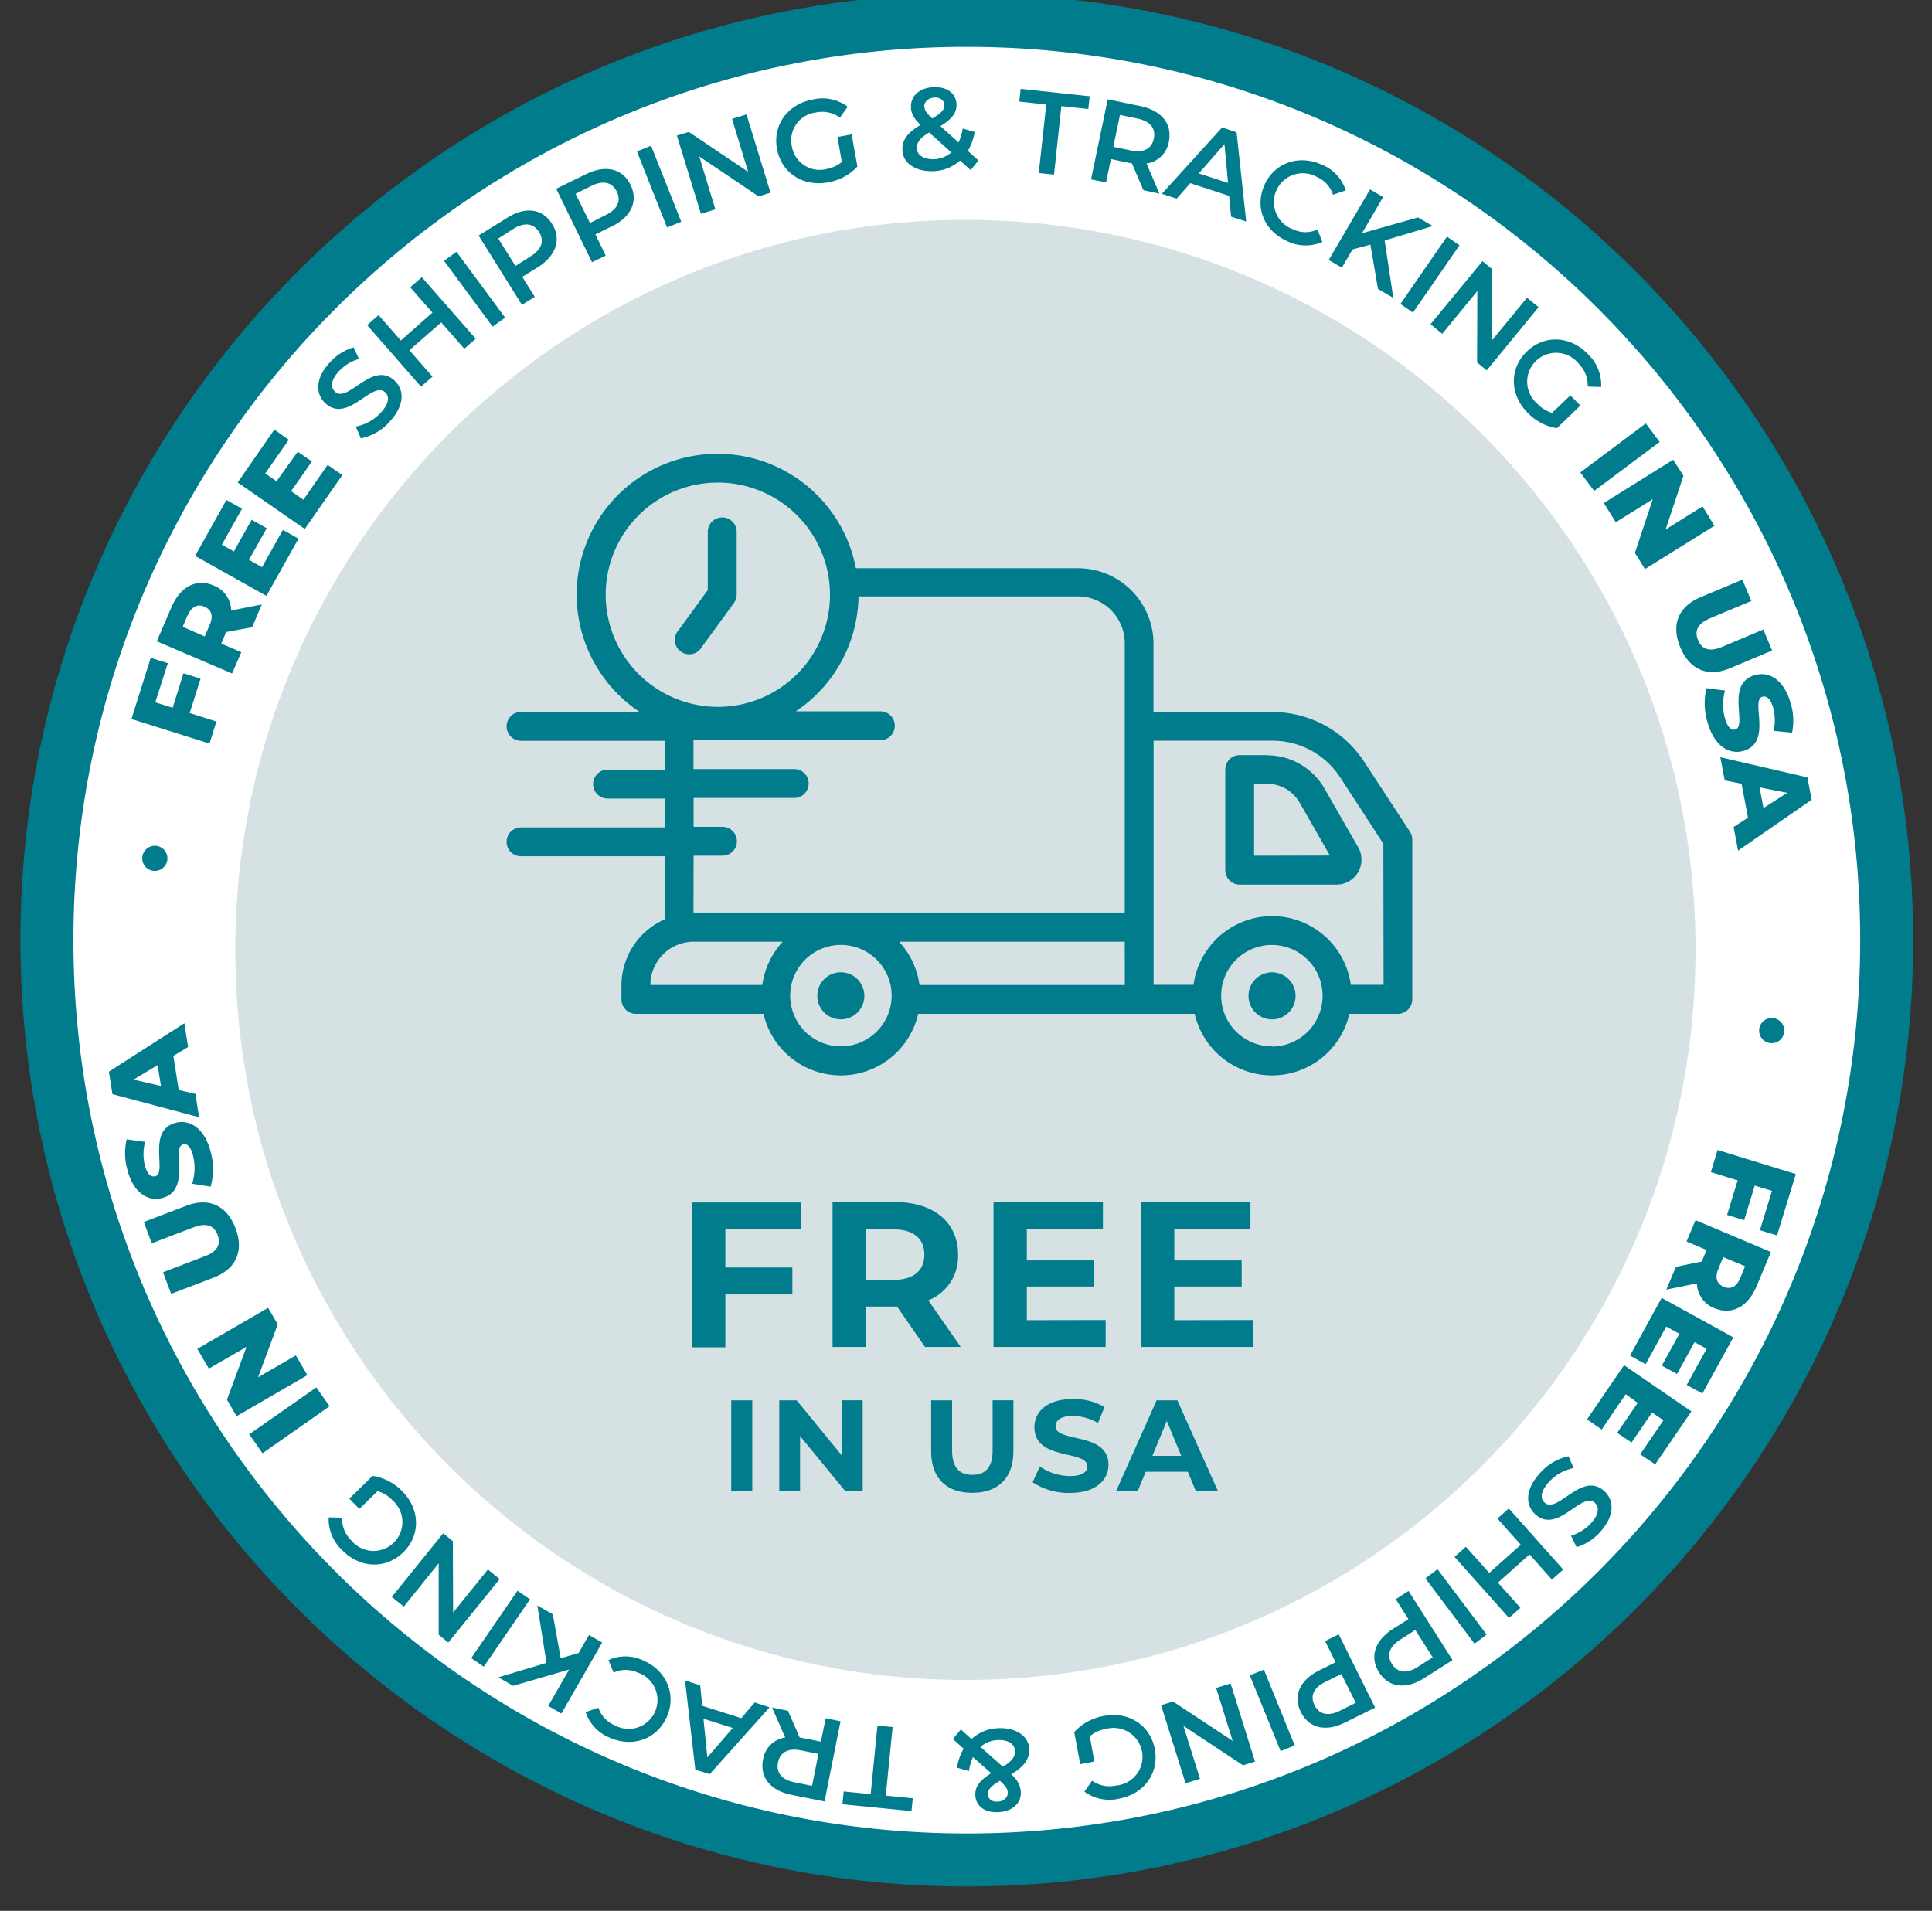 <svg xmlns="http://www.w3.org/2000/svg" width="92" height="91" fill="none" viewBox="0 0 92 91">
  <rect x="0" y="0" width="92" height="91" fill="#333333" stroke="none"/>
  <g clip-path="url(#clip0_2189_1341)">
    <path fill="#fff" d="M45.972 89.199c24.203 0 43.823-19.62 43.823-43.823 0-24.202-19.62-43.822-43.823-43.822S2.149 21.174 2.149 45.376C2.15 69.58 21.77 89.2 45.972 89.2z"/>
    <path fill="#007C8C" d="M45.972 89.545c-24.354 0-44.166-19.813-44.166-44.169C1.806 21.02 21.618 1.21 45.972 1.21c24.354 0 44.169 19.813 44.169 44.166 0 24.354-19.813 44.169-44.169 44.169zm0-87.648c-23.974 0-43.479 19.506-43.479 43.48 0 23.973 19.506 43.48 43.479 43.48s43.481-19.505 43.481-43.48c0-23.977-19.505-43.48-43.481-43.48z"/>
    <g opacity=".15" style="mix-blend-mode:screen">
      <path fill="#fff" d="M45.97 89.199c24.203 0 43.823-19.62 43.823-43.823 0-24.202-19.62-43.822-43.823-43.822S2.147 21.174 2.147 45.376C2.147 69.58 21.767 89.2 45.97 89.2z" opacity=".15"/>
      <path fill="#fff" d="M45.97 88.94c-24.354 0-44.166-19.813-44.166-44.169C1.804 20.415 21.616.605 45.97.605c24.354 0 44.169 19.813 44.169 44.166 0 24.354-19.813 44.169-44.169 44.169zm0-87.648c-23.973 0-43.479 19.506-43.479 43.48 0 23.973 19.506 43.48 43.479 43.48 23.974 0 43.481-19.505 43.481-43.48 0-23.976-19.505-43.48-43.481-43.48z" opacity=".15"/>
    </g>
    <path fill="#D5E1E2" d="M45.972 80.004c19.202 0 34.768-15.566 34.768-34.768 0-19.201-15.566-34.767-34.768-34.767-19.201 0-34.767 15.566-34.767 34.767 0 19.202 15.566 34.768 34.767 34.768z"/>
    <path fill="#007C8C" d="M7.305 41.472a.6.6 0 01-.528-.66.599.599 0 11.528.66zM7.394 33.446l.827.257.516-1.64.813.256-.518 1.638 1.274.403-.33 1.05L6.26 34.24l.916-2.914.816.256-.598 1.863zM10.767 30.098l-.23.552.952.41-.438 1.013-3.586-1.535.706-1.634c.422-.976 1.194-1.374 2.01-1.017a1.292 1.292 0 01.827 1.187l1.457-.287-.458 1.084-1.24.227zm-1.833-.8l-.234.553 1.047.458.243-.564c.181-.417.076-.71-.25-.852-.325-.142-.616-.014-.797.405h-.009zM13.472 25.234l.744.417-1.53 2.726-3.396-1.904 1.492-2.664.742.417-.96 1.713.573.321.848-1.51.717.404-.846 1.507.621.348.995-1.775zM15.602 22.138l.7.486-1.788 2.566-3.196-2.213 1.746-2.52.687.485-1.122 1.604.538.374 1.01-1.407.676.458-.99 1.42.585.406 1.154-1.659zM17.184 20.876l-.243-.563a2.156 2.156 0 001.187-.656c.41-.444.424-.781.213-.976-.619-.57-1.783 1.506-2.846.525-.458-.426-.515-1.157.209-1.943.303-.34.695-.59 1.132-.72l.259.55a2.142 2.142 0 00-.954.582c-.407.443-.4.78-.185.981.61.561 1.778-1.503 2.83-.534.458.424.508 1.146-.216 1.943-.36.415-.848.7-1.386.811zM20.087 13.2l2.568 2.93-.545.477-1.1-1.255-1.514 1.326 1.097 1.258-.545.477-2.564-2.93.543-.477 1.06 1.21 1.506-1.33-1.06-1.207.554-.479zM21.145 12.42l.593-.43 2.315 3.135-.594.429-2.314-3.135zM26.288 10.661c.458.726.197 1.512-.671 2.062l-.747.458.595.954-.611.382-2.063-3.301 1.357-.841c.868-.553 1.682-.445 2.14.286zm-.619.387c-.259-.414-.687-.483-1.226-.146l-.717.458.82 1.306.718-.458c.538-.33.666-.745.405-1.16zM30.026 8.805c.376.77.037 1.522-.884 1.97l-.79.386.49 1.01-.651.316-1.705-3.5 1.44-.702c.916-.449 1.722-.256 2.1.52zm-.655.319c-.215-.44-.635-.552-1.203-.275l-.76.38.687 1.391.747-.38c.573-.278.744-.676.529-1.116zM30.331 7.213l.672-.275 1.437 3.62-.674.276-1.434-3.62zM35.546 5.449l1.146 3.728-.57.174-2.824-1.902.766 2.52-.688.211-1.143-3.725.57-.172 2.823 1.9-.767-2.521.687-.213zM39.88 6.523l.674-.123.275 1.528c-.372.404-.869.67-1.411.758-1.187.216-2.213-.458-2.42-1.603-.206-1.146.518-2.129 1.717-2.347a2.007 2.007 0 011.651.346l-.368.518a1.446 1.446 0 00-1.146-.245 1.332 1.332 0 00-1.146 1.604 1.341 1.341 0 001.63 1.095 1.59 1.59 0 00.75-.34l-.205-1.19zM46.221 8.102l-.504-.458c-.355.32-.815.5-1.294.506-.823.025-1.432-.385-1.45-.996-.017-.484.229-.832.866-1.208-.328-.307-.459-.559-.459-.843-.018-.545.417-.933 1.1-.953.63-.019 1.052.298 1.068.825.011.4-.213.687-.766 1.03l.864.777c.097-.21.163-.435.197-.664l.569.167a2.656 2.656 0 01-.323.9l.504.459-.372.458zm-.916-.84l-1.059-.954c-.442.264-.593.474-.584.752 0 .323.328.536.807.522a1.31 1.31 0 00.825-.32h.01zm-1.28-2.189c0 .172.082.298.368.566.442-.257.584-.424.577-.635-.006-.21-.174-.369-.458-.36-.284.01-.506.188-.5.43h.012zM49.821 4.975l-1.283-.138.064-.607 3.288.353-.066.607-1.283-.137-.35 3.26-.727-.073.357-3.265zM54.45 9.058l-.548-1.279c-.048 0-.099-.016-.147-.025l-.855-.181-.229 1.111-.717-.142.795-3.813 1.57.326c1.001.21 1.514.852 1.34 1.695a1.25 1.25 0 01-1.063 1.036l.616 1.434-.763-.162zm-.29-3.414l-.829-.172-.316 1.519.83.172c.62.13 1-.087 1.1-.566.098-.479-.163-.823-.784-.953zM58.53 9.326l-1.852-.603-.644.736-.708-.23 2.871-3.16.688.23.458 4.248-.72-.23-.094-.991zm-.051-.614l-.172-1.847-1.221 1.393 1.393.454zM60.213 8.81c.477-1.06 1.634-1.462 2.725-.971a1.966 1.966 0 011.145 1.226l-.607.208a1.376 1.376 0 00-.76-.843 1.375 1.375 0 10-1.123 2.497 1.347 1.347 0 001.145 0l.23.594a1.976 1.976 0 01-1.678-.04c-1.086-.478-1.556-1.61-1.077-2.67zM65.258 11.65l-.855.229-.504.866-.626-.365 1.969-3.361.623.364-1.008 1.723 2.669-.751.701.41-2.291.687.412 2.734-.73-.426-.36-2.11zM68.903 11.269l.596.41-2.216 3.208-.596-.412 2.216-3.206zM73.267 14.627l-2.472 3.011-.458-.378.013-3.402-1.672 2.039-.557-.458 2.472-3.002.459.378-.014 3.403 1.675-2.04.554.45zM74.78 18.828l.475.483-1.118 1.08a2.467 2.467 0 01-1.414-.757c-.839-.868-.85-2.092-.014-2.898.837-.807 2.062-.75 2.906.128a2.018 2.018 0 01.63 1.565l-.64-.02a1.445 1.445 0 00-.424-1.082 1.376 1.376 0 10-1.975 1.897c.191.205.433.356.701.438l.873-.834zM78.371 20.163l.66.882-3.118 2.335-.66-.882 3.118-2.335zM81.639 25.039l-3.307 2.062-.478-.77.85-2.56-1.762 1.1-.57-.916 3.303-2.062.49.763-.85 2.56 1.76-1.1.564.923zM80.978 28.441l1.991-.836.427 1.015-1.96.823c-.616.258-.753.618-.575 1.044.18.427.532.576 1.146.317l1.96-.825.42 1.001-1.99.836c-1.073.459-1.934.076-2.381-.985-.447-1.06-.108-1.938.962-2.39zM81.262 32.773l.882.112a2.467 2.467 0 000 1.34c.133.438.307.57.488.516.591-.179-.479-2.168.917-2.585.666-.201 1.374.179 1.707 1.286.15.468.178.967.082 1.45l-.88-.087c.084-.37.075-.755-.025-1.12-.133-.443-.33-.557-.515-.502-.57.172.492 2.158-.883 2.573-.648.194-1.374-.181-1.7-1.288a3.055 3.055 0 01-.073-1.696zM83.238 38.94l-.307-1.617-.802-.159-.208-1.104 4.145.96.204 1.066-3.504 2.424-.213-1.128.685-.442zm.738-.458l1.13-.726-1.318-.26.188.986zM84.42 48.483a.599.599 0 11-.135 1.19.599.599 0 01.135-1.19zM84.38 56.711l-.82-.25-.504 1.643-.814-.247.504-1.645-1.278-.392.323-1.054 3.725 1.145-.895 2.922-.814-.248.573-1.874zM81.036 60.08l.23-.553-.954-.403.428-1.015 3.59 1.514-.687 1.641c-.414.98-1.182 1.375-2.002 1.036a1.297 1.297 0 01-.836-1.183l-1.455.298.458-1.086 1.228-.25zm1.833.785l.23-.563-1.043-.436-.23.564c-.178.422-.07.715.257.852.328.138.605.005.786-.417zM78.363 64.969l-.745-.41 1.508-2.75 3.414 1.879-1.474 2.676-.746-.41.948-1.72-.575-.317-.836 1.515-.722-.397.836-1.517-.625-.343-.983 1.794zM76.27 68.076l-.7-.481 1.766-2.58 3.208 2.201-1.726 2.52-.715-.476 1.11-1.622-.544-.369-.976 1.428-.687-.459.978-1.427-.568-.415-1.145 1.68zM74.69 69.352l.247.562c-.454.09-.867.323-1.18.664-.407.458-.419.786-.204.978.624.566 1.77-1.519 2.841-.547.459.421.525 1.145-.192 1.943-.3.343-.691.595-1.127.728l-.264-.545c.363-.11.69-.314.949-.591.403-.444.396-.784.176-.98-.614-.557-1.764 1.516-2.825.554-.458-.417-.515-1.146.202-1.943.356-.418.84-.707 1.377-.823zM71.856 77.05l-2.593-2.907.54-.481 1.112 1.244 1.503-1.34-1.112-1.247.541-.481 2.592 2.908-.539.48-1.065-1.2-1.506 1.343 1.073 1.2-.546.481zM70.793 77.844l-.578.435-2.339-3.114.577-.435 2.34 3.114zM65.67 79.64c-.458-.722-.208-1.51.655-2.062l.743-.472-.603-.949.61-.39 2.094 3.291-1.354.862c-.864.55-1.682.449-2.145-.28zm.616-.392c.264.415.688.477 1.226.138l.715-.459-.832-1.303-.712.458c-.536.344-.66.754-.397 1.166zM61.945 81.53c-.382-.767-.05-1.521.869-1.977l.788-.392-.502-1.008.648-.321 1.735 3.49-1.437.712c-.916.456-1.718.27-2.1-.504zm.653-.323c.218.438.637.545 1.205.264l.759-.376-.688-1.375-.756.376c-.57.272-.74.671-.52 1.111zM61.652 83.122l-.669.273-1.468-3.609.671-.272 1.466 3.608zM56.455 84.926l-1.164-3.719.568-.176 2.84 1.876-.787-2.52.688-.216 1.161 3.721-.568.177-2.839-1.877.788 2.52-.687.214zM52.112 83.888l-.671.128-.289-1.526c.37-.406.864-.677 1.405-.77 1.187-.229 2.218.436 2.433 1.577.216 1.14-.502 2.133-1.698 2.36a2.013 2.013 0 01-1.654-.333l.364-.522a1.444 1.444 0 001.146.23 1.373 1.373 0 00.599-2.54 1.375 1.375 0 00-1.103-.15 1.562 1.562 0 00-.75.345l.218 1.2zM45.754 82.362l.507.458a1.966 1.966 0 011.29-.518c.822-.032 1.434.374 1.457.985.018.484-.23.832-.855 1.213a1.18 1.18 0 01.458.84c.021.543-.41.935-1.092.96-.63.026-1.054-.288-1.075-.815-.014-.401.208-.699.756-1.038l-.87-.768a2.583 2.583 0 00-.19.665l-.57-.163c.05-.318.156-.624.317-.903l-.509-.458.376-.458zm.935.832l1.066.944c.442-.269.588-.48.577-.757-.012-.323-.332-.533-.809-.515a1.31 1.31 0 00-.834.328zm1.297 2.176c0-.172-.083-.298-.371-.563-.443.26-.58.428-.573.639.007.21.176.367.458.355.282-.011.495-.19.486-.43zM42.18 85.512l1.285.128-.061.61-3.288-.326.06-.609 1.285.126.323-3.265.721.071-.325 3.265zM37.522 81.47l.557 1.275c.05.004.1.013.149.025l.861.172.23-1.114.707.142-.763 3.82-1.572-.314c-1.003-.202-1.523-.839-1.354-1.684a1.244 1.244 0 011.054-1.045l-.627-1.43.758.154zm.318 3.41l.83.167.302-1.523-.83-.165c-.62-.124-.998.096-1.094.575-.097.479.17.822.792.946zM33.44 81.234l1.86.59.636-.745.71.229-2.848 3.182-.687-.215-.49-4.246.721.23.099.975zm.058.615l.186 1.844 1.21-1.402-1.396-.442zM31.753 81.762c-.47 1.065-1.625 1.475-2.718.992a1.972 1.972 0 01-1.145-1.217l.604-.213a1.375 1.375 0 00.77.836 1.375 1.375 0 101.102-2.506 1.355 1.355 0 00-1.145 0l-.248-.596a1.967 1.967 0 011.678.027c1.093.486 1.57 1.614 1.102 2.677zM26.7 78.969l.85-.243.497-.864.628.36-1.94 3.38-.628-.36.994-1.733-2.665.775-.703-.406 2.291-.687-.435-2.734.735.422.376 2.09zM23.038 79.372l-.598-.408 2.202-3.208.596.408-2.2 3.208zM18.658 76.05l2.447-3.03.459.374.013 3.4 1.657-2.05.559.457-2.445 3.023-.458-.374v-3.402L19.23 76.51l-.573-.46zM17.114 71.859l-.48-.488 1.11-1.086a2.486 2.486 0 011.42.742c.846.864.866 2.087.037 2.9-.83.814-2.062.766-2.908-.105a2.01 2.01 0 01-.641-1.56l.637.014a1.452 1.452 0 00.435 1.079 1.374 1.374 0 101.96-1.911 1.565 1.565 0 00-.704-.433l-.866.848zM12.5 69.208l-.632-.903 3.194-2.232.633.896-3.194 2.239zM9.396 64.236l3.37-1.953.46.786-.936 2.52 1.797-1.04.55.94-3.37 1.954-.46-.785.933-2.52-1.794 1.04-.55-.942zM10.166 60.847l-2.016.77-.387-1.029 1.986-.76c.626-.23.775-.594.61-1.025-.165-.43-.511-.591-1.146-.353l-1.986.759-.38-1.015 2.018-.77c1.088-.415 1.938-.012 2.348 1.063.41 1.075.042 1.945-1.047 2.36zM10.028 56.512l-.878-.14c.137-.435.151-.9.042-1.343-.12-.44-.287-.58-.47-.532-.598.16.408 2.184-.992 2.555-.672.179-1.375-.229-1.664-1.342a2.905 2.905 0 01-.034-1.453l.878.12a2.291 2.291 0 00-.014 1.12c.119.444.311.566.502.517.575-.153-.424-2.174.964-2.543.655-.174 1.361.23 1.66 1.345.16.553.163 1.14.006 1.696zM8.255 50.282l.255 1.627.795.185.174 1.11-4.124-1.096-.17-1.072 3.593-2.305.178 1.132-.7.42zm-.751.445l-1.146.687 1.308.303-.162-.99zM67.138 39.602l-2.184-3.336a5.212 5.212 0 00-4.38-2.357h-5.646v-3.252a3.6 3.6 0 00-3.598-3.597H40.756a6.707 6.707 0 10-10.299 6.844h-5.646a.687.687 0 100 1.375h6.844v1.374h-2.75a.688.688 0 000 1.375h2.75v1.375h-6.844a.687.687 0 000 1.375h6.844v3.004a3.437 3.437 0 00-2.062 3.136v.676a.687.687 0 00.688.688h6.076a3.78 3.78 0 007.367 0H56.89a3.78 3.78 0 007.367 0h2.307a.687.687 0 00.687-.688v-7.618a.687.687 0 00-.11-.374h-.004zm-38.296-11.28a5.341 5.341 0 115.34 5.341 5.348 5.348 0 01-5.34-5.34zm4.186 12.428h1.375a.687.687 0 100-1.374h-1.375V38h4.793a.687.687 0 100-1.375h-4.798v-1.375h8.9a.687.687 0 100-1.374h-4.03a6.704 6.704 0 002.99-5.474h10.45a2.232 2.232 0 012.227 2.227v12.83H33.023l.005-2.71zm20.536 6.16h-9.779a3.76 3.76 0 00-.973-2.063H53.56l.004 2.062zm-20.527-2.063h4.237c-.53.57-.87 1.29-.974 2.062h-5.33a2.062 2.062 0 012.062-2.062h.005zm7.007 4.984a2.415 2.415 0 110-4.831 2.415 2.415 0 010 4.83zm20.536 0a2.415 2.415 0 112.401-2.406 2.417 2.417 0 01-2.415 2.415l.014-.01zm5.305-2.931h-1.56a3.78 3.78 0 00-7.491 0h-1.902V35.274h5.646a3.844 3.844 0 013.235 1.737l2.062 3.169.01 6.72z"/>
    <path fill="#007C8C" d="M61.694 47.425a1.12 1.12 0 11-2.241 0 1.12 1.12 0 012.241 0zM41.16 47.425a1.12 1.12 0 11-2.241 0 1.12 1.12 0 012.241 0zM35.08 28.322v-2.994a.687.687 0 10-1.376 0V28.1l-1.395 1.915a.687.687 0 101.104.807l1.529-2.097a.672.672 0 00.133-.403h.004zM60.345 35.96h-1.31a.687.687 0 00-.688.687v4.793a.687.687 0 00.687.688h4.608a1.187 1.187 0 001.033-1.779l-1.604-2.797a3.156 3.156 0 00-2.73-1.583l.004-.01zm-.626 4.79v-3.423h.626a1.778 1.778 0 011.542.896l1.443 2.52-3.61.008zM34.54 58.528v1.833h3.191v1.281H34.54v2.52h-1.604v-6.896h5.213v1.28l-3.609-.018zM44.047 64.144l-1.329-1.922H41.25v1.922h-1.604v-6.897h2.98c1.832 0 2.996.956 2.996 2.502a2.243 2.243 0 01-1.42 2.177l1.546 2.218h-1.7zm-1.496-5.598h-1.302v2.404h1.302c.974 0 1.466-.458 1.466-1.2 0-.743-.492-1.203-1.466-1.203zM52.65 62.863v1.281h-5.34v-6.897h5.21v1.281h-3.624v1.496h3.208v1.242h-3.208v1.604l3.753-.007zM59.673 62.863v1.281h-5.341v-6.896h5.213v1.28H55.92v1.497h3.208v1.241H55.92v1.604l3.753-.007zM34.82 66.688h1.003v4.33H34.82v-4.33zM41.08 66.688v4.33h-.823l-2.159-2.63v2.63h-.99v-4.33h.83l2.151 2.628v-2.629h.99zM44.341 69.112v-2.424h.997v2.387c0 .823.357 1.162.965 1.162.607 0 .964-.34.964-1.162v-2.388h.99v2.425c0 1.274-.73 1.98-1.961 1.98-1.23 0-1.955-.706-1.955-1.98zM49.173 70.59l.341-.754c.42.292.917.452 1.428.458.593 0 .836-.197.836-.458 0-.811-2.52-.255-2.52-1.863 0-.736.593-1.347 1.833-1.347a2.891 2.891 0 011.503.382l-.31.761a2.434 2.434 0 00-1.198-.34c-.593 0-.822.23-.822.494 0 .8 2.52.247 2.52 1.833 0 .724-.598 1.342-1.833 1.342a3.086 3.086 0 01-1.778-.508zM56.566 70.09h-2.01l-.382.928h-1.029l1.932-4.33h.988L58 71.017h-1.052l-.383-.928zm-.316-.76l-.687-1.66-.688 1.66h1.375z"/>
    <path fill="#007C8C" stroke="#007C8C" stroke-width="1.797" d="M46.037 88.94C21.684 88.94 1.87 69.126 1.87 44.77 1.87 20.416 21.684.605 46.037.605c24.352 0 44.169 19.814 44.169 44.166 0 24.353-19.814 44.169-44.17 44.169zm0-87.61c-23.954 0-43.44 19.488-43.44 43.441 0 23.954 19.486 43.443 43.44 43.443 23.953 0 43.443-19.49 43.443-43.443S69.99 1.331 46.037 1.331z"/>
  </g>
  <defs>
    <clipPath id="clip0_2189_1341">
      <path fill="#fff" d="M0 0h90.755v90.755H0z" transform="translate(.598)"/>
    </clipPath>
  </defs>
</svg>
